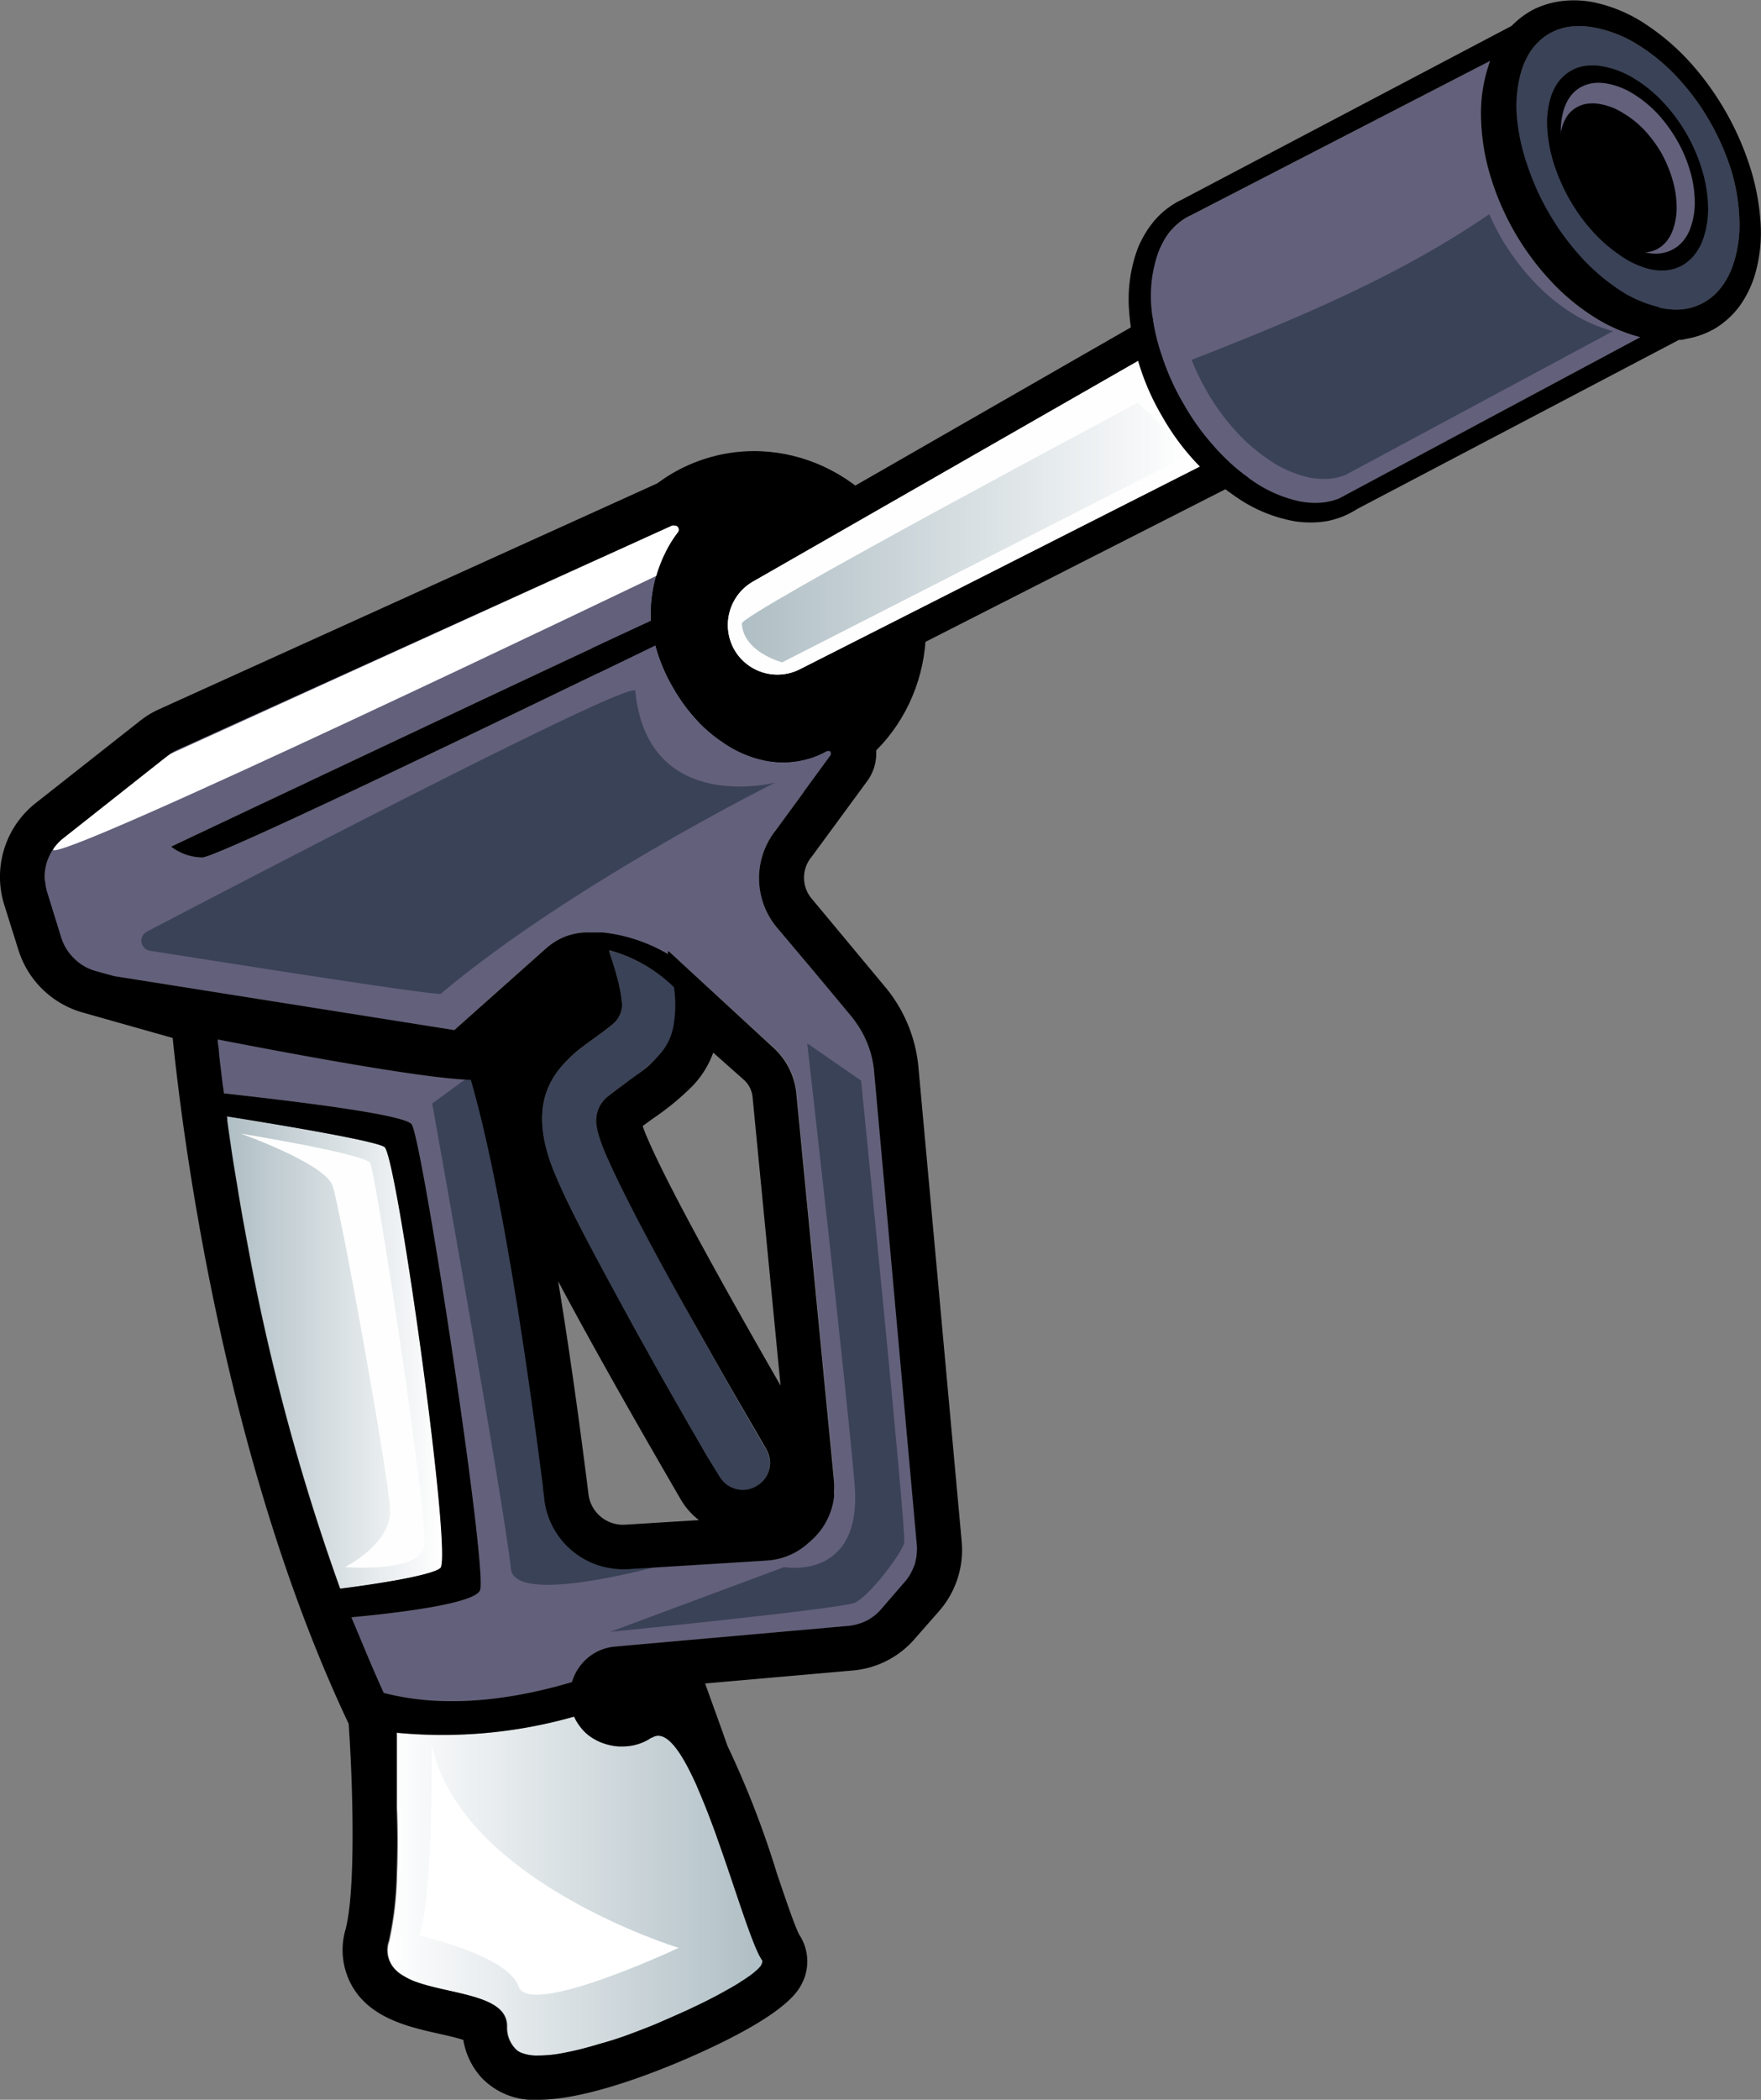 <svg xmlns="http://www.w3.org/2000/svg" xmlns:xlink="http://www.w3.org/1999/xlink" viewBox="0 0 163.18 194.49"><rect x="0" y="0" width="163.18" height="194.49" fill="#808080" stroke="none"/><defs><style>.cls-1{fill:none;}.cls-2{fill:#7da8b2;}.cls-3{fill:#63607b;}.cls-4{fill:#3a4257;}.cls-5{fill:url(#linear-gradient);}.cls-6{fill:url(#linear-gradient-2);}.cls-7{fill:#fff;}.cls-8{fill:#fefefe;}.cls-9{fill:url(#linear-gradient-3);}</style><linearGradient id="linear-gradient" x1="656.49" y1="125.26" x2="676.46" y2="125.26" gradientTransform="matrix(-1, 0, 0, 1, 697.48, 0)" gradientUnits="userSpaceOnUse"><stop offset="0" stop-color="#fff"/><stop offset="0.99" stop-color="#b0bfc5"/></linearGradient><linearGradient id="linear-gradient-2" x1="35.89" y1="174.66" x2="70.69" y2="174.66" gradientTransform="matrix(1, 0, 0, 1, 0, 0)" xlink:href="#linear-gradient"/><linearGradient id="linear-gradient-3" x1="587.05" y1="49.33" x2="628.75" y2="49.33" xlink:href="#linear-gradient"/></defs><g id="Layer_2" data-name="Layer 2"><g id="left"><g id="Layer_22" data-name="Layer 22"><g id="Layer_20" data-name="Layer 20"><ellipse cx="70.24" cy="57.83" rx="15.5" ry="16.11" transform="translate(-14.68 25.18) rotate(-18.43)"/><path class="cls-1" d="M64.78,140.8l-6.8.42h-.23a3.22,3.22,0,0,1-3.21-2.84c-.77-6.17-1.72-13.09-2.81-19.72,3.81,7.17,8.84,15.88,11.36,20.21A6.5,6.5,0,0,0,64.78,140.8Z"/><path class="cls-1" d="M59.52,104.3l.86-.63.13-.09a24.89,24.89,0,0,0,3.64-3,8.74,8.74,0,0,0,1.91-3.08L69,100.08a2.48,2.48,0,0,1,.79,1.58l2.59,26.68C68.69,122,62.22,110.62,60,105.44,59.75,104.94,59.61,104.56,59.52,104.3Z"/><path class="cls-2" d="M70.94,70.45a10.53,10.53,0,0,1-3.76-1.57,10.53,10.53,0,0,0,3.76,1.57,8.5,8.5,0,0,0,4.38-.3A8.5,8.5,0,0,1,70.94,70.45Z"/><path class="cls-2" d="M61.55,51.37a11.13,11.13,0,0,1,.57-1.08A11.13,11.13,0,0,0,61.55,51.37Z"/><path class="cls-2" d="M62.87,48.88a.39.39,0,0,1-.07.41,11.7,11.7,0,0,0-.68,1,11.7,11.7,0,0,1,.68-1A.39.39,0,0,0,62.87,48.88Z"/><path class="cls-2" d="M4.92,78.66a5.2,5.2,0,0,0-.38.69A5.2,5.2,0,0,1,4.92,78.66Z"/><path class="cls-2" d="M60.32,56.72c0,.26,0,.52,0,.78h0C60.33,57.24,60.32,57,60.32,56.72Z"/><path class="cls-2" d="M65,67.14a13.79,13.79,0,0,0,2,1.62A13.79,13.79,0,0,1,65,67.14Z"/><path class="cls-2" d="M62.45,48.61a.44.44,0,0,0-.15,0A.44.44,0,0,1,62.45,48.61Z"/><path class="cls-2" d="M60.71,59.72a16.28,16.28,0,0,0,1.06,2.83,16.28,16.28,0,0,1-1.06-2.83Z"/><path class="cls-2" d="M5.87,77.64a4,4,0,0,0-.52.48,4,4,0,0,1,.52-.48L15.54,70l.23-.17-.23.17Z"/><path class="cls-2" d="M62.81,48.77a.48.48,0,0,0-.22-.15A.48.48,0,0,1,62.81,48.77Z"/><path class="cls-2" d="M52.21,190.12a30.18,30.18,0,0,0,3.28-.82A30.18,30.18,0,0,1,52.21,190.12Z"/><path class="cls-2" d="M49.88,190.36a12.28,12.28,0,0,0,2.33-.24A12.28,12.28,0,0,1,49.88,190.36Z"/><path class="cls-2" d="M37.34,183a6.91,6.91,0,0,0,1,.5A6.91,6.91,0,0,1,37.34,183Z"/><path class="cls-2" d="M36.76,166.55c0,.29,0,.58,0,.87C36.77,167.13,36.77,166.84,36.76,166.55Z"/><path class="cls-2" d="M36.77,182.57l.07.06Z"/><path class="cls-2" d="M58.58,188.27c.69-.26,1.39-.53,2.08-.81C60,187.74,59.27,188,58.58,188.27Z"/><path class="cls-2" d="M55.49,189.3c1-.3,2-.65,3.09-1C57.53,188.65,56.5,189,55.49,189.3Z"/><path class="cls-2" d="M63.68,186.14l.95-.45Z"/><path class="cls-2" d="M4.14,81.25c0,.13,0,.26,0,.39C4.14,81.51,4.14,81.38,4.14,81.25Z"/><path class="cls-2" d="M22.52,112.86c.14.74.27,1.5.42,2.27C22.79,114.36,22.66,113.6,22.52,112.86Z"/><path class="cls-2" d="M36.71,164.91l0,.82Z"/><path class="cls-2" d="M36.65,163.38q0,.36,0,.75Q36.67,163.74,36.65,163.38Z"/><path class="cls-2" d="M36.56,161.68c0,.11,0,.22,0,.33C36.57,161.9,36.57,161.79,36.56,161.68Z"/><path class="cls-2" d="M60.32,56.69a10.14,10.14,0,0,1,.06-1.1A10.14,10.14,0,0,0,60.32,56.69Z"/><path class="cls-2" d="M84.5,145.59c.06-.13.12-.25.17-.38C84.62,145.34,84.56,145.46,84.5,145.59Z"/><path class="cls-2" d="M78.7,150.61a5.4,5.4,0,0,0,.7-.13A5.4,5.4,0,0,1,78.7,150.61Z"/><path class="cls-2" d="M80.8,98a9.28,9.28,0,0,0-1.54-3.4A9.28,9.28,0,0,1,80.8,98Z"/><path class="cls-2" d="M55.69,161.34a4,4,0,0,1-.59-.29A4,4,0,0,0,55.69,161.34Z"/><path class="cls-2" d="M76.83,69.52h0Z"/><path class="cls-2" d="M62.57,64l-.32-.55Z"/><path class="cls-2" d="M70.24,182.34l0,0Z"/><path class="cls-2" d="M64.63,185.69l.68-.33Z"/><path class="cls-2" d="M65.76,185.13c.62-.31,1.2-.63,1.73-.93C67,184.5,66.38,184.82,65.76,185.13Z"/><path class="cls-2" d="M67.67,184.1l.5-.29Z"/><path class="cls-2" d="M68.4,183.67l.37-.24Z"/><path class="cls-2" d="M69.61,182.86c.12-.09.23-.17.33-.26C69.84,182.69,69.73,182.77,69.61,182.86Z"/><path class="cls-2" d="M21.64,107.56c.1.66.21,1.35.33,2C21.85,108.91,21.74,108.22,21.64,107.56Z"/><path class="cls-2" d="M60.08,125.32c.38.67.75,1.32,1.11,2C60.83,126.64,60.46,126,60.08,125.32Z"/><path class="cls-2" d="M59,123.32l1.12,2Z"/><path class="cls-2" d="M62.8,130.11c.34.61.68,1.19,1,1.76C63.48,131.3,63.14,130.72,62.8,130.11Z"/><path class="cls-2" d="M76.91,69.55l.09.1Z"/><path class="cls-2" d="M61.19,127.29l1.08,1.9Z"/><path class="cls-2" d="M46.84,114.62c.07.43.15.85.22,1.28C47,115.47,46.91,115.05,46.84,114.62Z"/><path class="cls-2" d="M46.09,110.67l.42,2.15Z"/><path class="cls-2" d="M55.81,145.09a4.71,4.71,0,0,0,.54.12A4.71,4.71,0,0,1,55.81,145.09Z"/><path class="cls-2" d="M31.54,147.11a201.6,201.6,0,0,1-8.6-32,201.6,201.6,0,0,0,8.6,32Z"/><path class="cls-2" d="M50.29,137.68v0Z"/><path class="cls-2" d="M62.5,91.44h0a11,11,0,0,1-.09,3.82A11,11,0,0,0,62.5,91.44Z"/><path class="cls-2" d="M71.87,144.44a5.2,5.2,0,0,1-.78.1l-.71.05.71-.05A5.2,5.2,0,0,0,71.87,144.44Z"/><path class="cls-2" d="M73.85,101.27a6.61,6.61,0,0,0-2.1-4.22h0a6.61,6.61,0,0,1,2.1,4.22l3.5,36a6.35,6.35,0,0,1,0,.76,6.35,6.35,0,0,0,0-.76Z"/><path class="cls-2" d="M55.23,144.91a7.34,7.34,0,0,1-4.79-6v0A7.34,7.34,0,0,0,55.23,144.91Z"/><path class="cls-2" d="M8.79,89.85l1.74.48h0l-1.74-.48a4.57,4.57,0,0,1-2.14-1.34A4.57,4.57,0,0,0,8.79,89.85Z"/><path class="cls-2" d="M45.92,109.8c-.72-3.62-1.5-7-2.31-9.79h0C44.42,102.81,45.2,106.18,45.92,109.8Z"/><path class="cls-2" d="M61.85,88.22s0,.11,0,.16h0s0-.11,0-.16a.06.06,0,0,1,0-.07A.06.06,0,0,0,61.85,88.22Z"/><path class="cls-2" d="M56.49,101.43a2.87,2.87,0,0,0-1.25,2.62A2.87,2.87,0,0,1,56.49,101.43Z"/><path class="cls-2" d="M53.72,97.21c.45-.36.91-.69,1.34-1l.93-.68-.93.68C54.63,96.52,54.17,96.85,53.72,97.21Z"/><path class="cls-2" d="M51.58,109.1C53,112.44,56,117.94,59,123.32c-3-5.38-5.92-10.88-7.38-14.22-2.5-5.69-1.12-8.77.93-10.84C50.46,100.33,49.08,103.41,51.58,109.1Z"/><path class="cls-2" d="M57.61,93.69a2,2,0,0,0,.08-.8,14.06,14.06,0,0,0-.49-2.52,14.06,14.06,0,0,1,.49,2.52A2,2,0,0,1,57.61,93.69Z"/><path class="cls-2" d="M53.57,97.32a13.09,13.09,0,0,0-1,.94A13.09,13.09,0,0,1,53.57,97.32Z"/><path class="cls-2" d="M53.2,159a4.25,4.25,0,0,0,.46.8,4.25,4.25,0,0,1-.46-.8Z"/><path class="cls-2" d="M55.13,153.08A4.64,4.64,0,0,0,53,155.8h0A4.64,4.64,0,0,1,55.13,153.08Z"/><path class="cls-2" d="M57.75,161.73a4.75,4.75,0,0,0,2.39-.66l.23-.15-.23.15A4.75,4.75,0,0,1,57.75,161.73Z"/><path class="cls-2" d="M71.86,76.89l5.12-7a.24.24,0,0,0,0-.17.24.24,0,0,1,0,.17l-5.12,7a7.12,7.12,0,0,0,.14,9L75.44,90,72,85.86A7.12,7.12,0,0,1,71.86,76.89Z"/><path class="cls-2" d="M47,187.69a3,3,0,0,0,.1.86,3,3,0,0,1-.1-.86c.07-2.58-3.88-2.91-7.09-3.75C43.09,184.78,47,185.11,47,187.69Z"/><path class="cls-2" d="M35.54,156.82h0c-1.06-2.3-2-4.65-3-7h0C33.49,152.17,34.48,154.52,35.54,156.82Z"/><path class="cls-3" d="M4.33,79.9a5,5,0,0,1,.59-1.24,4.43,4.43,0,0,1,.43-.54,4,4,0,0,1,.52-.48L15.54,70l.23-.17a3.51,3.51,0,0,1,.71-.4L62.3,48.66a.44.44,0,0,1,.15,0h.14a.48.48,0,0,1,.22.15.24.24,0,0,1,.06.11.39.39,0,0,1-.07.41,11.7,11.7,0,0,0-.68,1,11.13,11.13,0,0,0-.57,1.08,5.62,5.62,0,0,0-.25.56,12.54,12.54,0,0,0-.92,3.66,10.14,10.14,0,0,0-.06,1.1v0c0,.26,0,.52,0,.78-9.21,4.24-44.46,20.91-44.46,20.91a4.83,4.83,0,0,0,2.88,1c1.56,0,35.54-16.53,42-19.65a16.28,16.28,0,0,0,1.06,2.83c.15.31.31.61.48.91l.32.55A16.85,16.85,0,0,0,65,67.14a13.79,13.79,0,0,0,2,1.62l.17.12a10.53,10.53,0,0,0,3.76,1.57,8.5,8.5,0,0,0,4.38-.3,7.86,7.86,0,0,0,1.32-.6.17.17,0,0,1,.1,0h.09l.08,0,.09.1a.2.2,0,0,1,0,.11.24.24,0,0,1,0,.17l-5.12,7a7.12,7.12,0,0,0,.14,9L75.44,90l3.45,4.14c.13.16.25.32.37.49A9.28,9.28,0,0,1,80.8,98,8.82,8.82,0,0,1,81,99.28l4,43.85a4.44,4.44,0,0,1-.3,2.08c0,.13-.11.25-.17.38a4.28,4.28,0,0,1-.64.95l-2.17,2.51a4.44,4.44,0,0,1-2.29,1.43,5.4,5.4,0,0,1-.7.13h-.06L57,152.51a4.56,4.56,0,0,0-1.85.57A4.64,4.64,0,0,0,53,155.8c-4.74,1.41-11.31,2.61-17.44,1-1.06-2.3-2-4.65-3-7,3.87-.36,11.35-1.21,11.92-2.49.76-1.73-5.38-42-6.34-43.18-.8-1-12.71-2.33-17.4-2.86v0c0-.26-.07-.52-.1-.78-.19-1.53-.34-2.86-.46-4a1.79,1.79,0,0,0,0-.23c7.29,1.42,19.32,3.65,23.45,3.74.81,2.8,1.59,6.17,2.31,9.79.06.29.12.58.17.87l.42,2.15.33,1.8c.07.43.15.85.22,1.28l.3,1.7c.09.52.17,1.05.26,1.57.26,1.57.51,3.13.74,4.68l.12.77c.73,4.83,1.34,9.4,1.81,13.06v.15c.05.33.09.66.13,1v.07a7.34,7.34,0,0,0,4.79,6,5.58,5.58,0,0,0,.58.18,4.71,4.71,0,0,0,.54.12,7.35,7.35,0,0,0,1.88.13l12.15-.75.71-.05a5.2,5.2,0,0,0,.78-.1,6.21,6.21,0,0,0,3-1.49l.32-.28a5.39,5.39,0,0,0,.53-.54,6.43,6.43,0,0,0,1.61-4.08,6.35,6.35,0,0,0,0-.76l-3.5-36a6.61,6.61,0,0,0-2.1-4.22h0L62,88.14s-.11,0-.13,0a.06.06,0,0,0,0,.07s0,.11,0,.16a15.11,15.11,0,0,0-6-2l0,0v0l-1,0h-.28a5.35,5.35,0,0,0-1.6.18,5.47,5.47,0,0,0-1.93.91c-.14.1-.28.22-.42.33l-8.56,7.62-31.53-5-1.74-.48a4.57,4.57,0,0,1-2.14-1.34,4.48,4.48,0,0,1-1-1.7l-1.3-4.19a4.74,4.74,0,0,1-.2-1c0-.13,0-.26,0-.39a4,4,0,0,1,.05-.69A4.83,4.83,0,0,1,4.33,79.9Z"/><path class="cls-4" d="M62.5,91.44a11,11,0,0,1-.09,3.82,5.25,5.25,0,0,1-1.26,2.43A21.15,21.15,0,0,1,58,100.3c-.59.42-1.09.78-1.5,1.13a2.87,2.87,0,0,0-1.25,2.62,5.53,5.53,0,0,0,.2,1,14.9,14.9,0,0,0,.74,2C59,113.45,67.71,128.64,71,134.28a2.47,2.47,0,0,1-.91,3.4,2.36,2.36,0,0,1-.7.29,2.65,2.65,0,0,1-.48.07,2.51,2.51,0,0,1-2.26-1.24L65.59,135c-.54-.92-1.14-2-1.79-3.09-.32-.57-.66-1.15-1-1.76-.18-.3-.35-.61-.53-.92l-1.08-1.9c-.36-.65-.73-1.3-1.11-2l-1.12-2c-3-5.38-5.92-10.88-7.38-14.22-2.5-5.69-1.12-8.77.93-10.84h0a13.09,13.09,0,0,1,1-.94l.15-.11c.45-.36.91-.69,1.34-1l.93-.68.86-.67a2.32,2.32,0,0,0,.76-1.17,2,2,0,0,0,.08-.8,14.06,14.06,0,0,0-.49-2.52c-.19-.72-.44-1.51-.74-2.35A13.55,13.55,0,0,1,62.5,91.44Z"/><path class="cls-5" d="M35.65,106.24c1.15.76,6.33,38,5.18,39-.86.72-6.34,1.54-9.29,1.91a201.6,201.6,0,0,1-8.6-32c-.15-.77-.28-1.53-.42-2.27-.2-1.12-.38-2.21-.55-3.25-.12-.7-.23-1.39-.33-2s-.2-1.32-.3-2-.18-1.24-.26-1.84c0-.12,0-.24,0-.37C24.85,104,34.72,105.62,35.65,106.24Z"/><path class="cls-6" d="M53.2,159a4.25,4.25,0,0,0,.46.8c.1.14.21.28.32.41a4.4,4.4,0,0,0,1.12.89,4,4,0,0,0,.59.29,5.37,5.37,0,0,0,1.64.38h.42a4.75,4.75,0,0,0,2.39-.66l.23-.15.07,0c3.54-2.3,8.3,17.86,10.21,20.64.12.18,0,.46-.38.81l0,0-.3.26c-.1.09-.21.17-.33.26s-.52.37-.84.57l-.37.24-.23.14-.5.29-.18.1c-.53.3-1.11.62-1.73.93l-.45.23-.68.33-.95.45c-1,.45-2,.89-3,1.32-.69.28-1.39.55-2.08.81-1,.38-2.08.73-3.09,1a30.18,30.18,0,0,1-3.28.82,12.28,12.28,0,0,1-2.33.24,3.92,3.92,0,0,1-1.66-.29,1.42,1.42,0,0,1-.51-.38,2.59,2.59,0,0,1-.32-.42,2.92,2.92,0,0,1-.32-.72,3,3,0,0,1-.1-.86c.07-2.58-3.88-2.91-7.09-3.75a15.09,15.09,0,0,1-1.52-.47,6.91,6.91,0,0,1-1-.5,4.39,4.39,0,0,1-.5-.34l-.07-.06a2.56,2.56,0,0,1-.75-2.81,31.46,31.46,0,0,0,.72-6.19c.08-2,.08-4.14,0-6.15,0-.29,0-.58,0-.87s0-.55,0-.82l0-.82,0-.78q0-.39,0-.75c0-.25,0-.48,0-.71s0-.45,0-.66,0-.22,0-.33l0-.6q0-.32,0-.6A44.55,44.55,0,0,0,53.2,159Z"/><path class="cls-7" d="M40,161.56s.15,14.4-1.15,17.71c.43.14,8.21,1.87,9.22,4.75s14.82-3.6,14.82-3.6S42.6,174.23,40,161.56Z"/><path class="cls-4" d="M58.87,64C58.75,62.78,23.44,81.15,13.6,86.3a.94.94,0,0,0,.29,1.76c7.1,1.12,25.32,4,26.94,4,12.09-10.17,31-19.57,31-19.57S60,75.53,58.87,64Z"/><path class="cls-4" d="M45.05,98.56l-5,3.65s6.72,37.42,7.3,43.18c.57,3.46,14.58-.57,14.58-.57s-6.72,2.3-8.63-5.95-4.23-15-4.23-15Z"/><path class="cls-4" d="M79.79,100.09s4.22,41.85,4,42.81-3.26,5-4.6,5.56-22.65,2.69-22.65,2.69l16.12-6s7.29,1.34,6.53-7.68S74.8,96.64,74.8,96.64Z"/><path class="cls-8" d="M22.31,105s11.51,1.87,12,2.73,5.32,32.25,5,35.42c-.28,2.59-7.34,2-7.34,2s4.32-2.16,4.18-5.32-4.61-27.93-5.33-30S22.31,105,22.31,105Z"/><path class="cls-7" d="M62.3,48.66,15.77,69.84S5.66,76.77,4.92,78.66,61.17,53.17,61.17,53.17,65.44,48.75,62.3,48.66Z"/><path d="M.41,83.86,1.71,88a8.72,8.72,0,0,0,5.94,5.78L16,96.14c.93,9.14,4.65,38.41,15.94,62.74.12.26.24.52.37.78.4,5.79.66,15.46-.29,19.05a6.77,6.77,0,0,0,.69,5.39c1.75,2.88,5.22,3.66,8,4.28.67.15,1.58.36,2.22.56a6.85,6.85,0,0,0,1.66,3.47,6.69,6.69,0,0,0,5.31,2.08h0c4.28,0,10.46-2.39,13.76-3.82,9-3.91,10.22-6.14,10.61-6.87a4.48,4.48,0,0,0-.19-4.57c-.41-.72-1.39-3.64-2.11-5.77a86.38,86.38,0,0,0-4.56-11.75c-.7-2-1.56-4.34-2.07-5.78L79,154.73a8.56,8.56,0,0,0,5.82-3L87,149.25a8.6,8.6,0,0,0,2.11-6.5l-4-43.84a13.55,13.55,0,0,0-3-7.39l-6.91-8.3a3,3,0,0,1-.07-3.76l.05-.06,5.14-7a4.34,4.34,0,0,0,.43-4.53,4.4,4.4,0,0,0-5.91-2l-.11.05-.11.07a4,4,0,0,1-2,.51,4.66,4.66,0,0,1-.9-.09c-3.53-.68-6.62-5-7.19-8.51a8.44,8.44,0,0,1,1.55-6.08,4.51,4.51,0,0,0,.5-4.73,4.53,4.53,0,0,0-6-2.17L14.84,65.65A8.23,8.23,0,0,0,13,66.75l-9.7,7.64A8.7,8.7,0,0,0,.41,83.86Zm36.36,98.71a2.56,2.56,0,0,1-.75-2.81,31.46,31.46,0,0,0,.72-6.19c.08-2,.08-4.14,0-6.15,0-.29,0-.58,0-.87s0-.55,0-.82l0-.82,0-.78q0-.39,0-.75c0-.25,0-.48,0-.71s0-.45,0-.66,0-.22,0-.33l0-.6q0-.32,0-.6A44.55,44.55,0,0,0,53.2,159h0a4.25,4.25,0,0,0,.46.8c.1.14.21.28.32.41l.25.26h0a4.31,4.31,0,0,0,.85.62,4,4,0,0,0,.59.29,5.37,5.37,0,0,0,1.64.38h.42a4.75,4.75,0,0,0,2.39-.66l.23-.15.07,0a1,1,0,0,1,.85-.14c.92.24,1.91,1.69,2.88,3.72.13.26.25.52.37.79.42,1,.85,2,1.26,3.1l.18.47c.12.31.23.63.35.95.06.16.12.33.17.49,1.73,4.83,3.25,10,4.15,11.26a.26.26,0,0,1,0,.15,1,1,0,0,1-.3.53l-.12.13,0,0-.3.26c-.1.09-.21.17-.33.26s-.52.37-.84.57l-.37.24-.23.14-.5.29-.18.1c-.53.3-1.11.62-1.73.93l-.45.23-.68.33-.95.45c-1,.45-2,.89-3,1.32-.69.28-1.39.55-2.08.81-1,.38-2.08.73-3.09,1a30.18,30.18,0,0,1-3.28.82,12.28,12.28,0,0,1-2.33.24,3.92,3.92,0,0,1-1.66-.29,1.42,1.42,0,0,1-.51-.38,2.59,2.59,0,0,1-.32-.42,2.92,2.92,0,0,1-.32-.72,3,3,0,0,1-.1-.86c.07-2.58-3.88-2.91-7.09-3.75a15.09,15.09,0,0,1-1.52-.47,6.91,6.91,0,0,1-1-.5,4.39,4.39,0,0,1-.5-.34ZM21,103.4c3.82.61,13.69,2.22,14.62,2.84,1.15.76,6.33,38,5.18,39-.86.72-6.34,1.54-9.29,1.91a201.6,201.6,0,0,1-8.6-32c-.15-.77-.28-1.53-.42-2.27-.2-1.12-.38-2.21-.55-3.25-.12-.7-.23-1.39-.33-2s-.2-1.32-.3-2-.18-1.24-.26-1.84C21.06,103.65,21.05,103.53,21,103.4ZM4.14,81.25a4,4,0,0,1,.05-.69,4.83,4.83,0,0,1,.14-.66,5,5,0,0,1,.59-1.24,4.43,4.43,0,0,1,.43-.54,4,4,0,0,1,.52-.48L15.54,70l.23-.17a3.51,3.51,0,0,1,.71-.4L62.3,48.66a.44.44,0,0,1,.15,0h.14a.48.48,0,0,1,.22.15.24.24,0,0,1,.06.11.39.39,0,0,1-.07.41,11.7,11.7,0,0,0-.68,1,11.13,11.13,0,0,0-.57,1.08,5.62,5.62,0,0,0-.25.56,12.54,12.54,0,0,0-.92,3.66,10.14,10.14,0,0,0-.06,1.1v0c0,.26,0,.52,0,.78-9.21,4.24-44.46,20.91-44.46,20.91a4.83,4.83,0,0,0,2.88,1c1.56,0,35.54-16.53,42-19.65a16.28,16.28,0,0,0,1.06,2.83c.15.31.31.61.48.91l.32.55A16.85,16.85,0,0,0,65,67.14a13.79,13.79,0,0,0,2,1.62l.17.12a10.53,10.53,0,0,0,3.76,1.57,8.5,8.5,0,0,0,4.38-.3,7.86,7.86,0,0,0,1.32-.6.17.17,0,0,1,.1,0h.09l.08,0,.09.1a.2.2,0,0,1,0,.11.24.24,0,0,1,0,.17l-5.12,7a7.12,7.12,0,0,0,.14,9L75.44,90l3.45,4.14c.13.16.25.32.37.49A9.28,9.28,0,0,1,80.8,98,8.82,8.82,0,0,1,81,99.28l3.87,42.88.09,1a3.25,3.25,0,0,1,0,.54,4.58,4.58,0,0,1-.15,1c0,.17-.11.34-.17.5s-.11.25-.17.38a3.5,3.5,0,0,1-.29.49,3.73,3.73,0,0,1-.35.46l-.39.45-1.78,2.06a4.51,4.51,0,0,1-1.33,1.06,4.88,4.88,0,0,1-1,.37,5.4,5.4,0,0,1-.7.13h-.06L57,152.51a4.56,4.56,0,0,0-1.85.57A4.64,4.64,0,0,0,53,155.8c-4.74,1.41-11.31,2.61-17.44,1-1.06-2.3-2-4.65-3-7,3.87-.36,11.35-1.21,11.92-2.49.76-1.73-5.38-42-6.34-43.18-.8-1-12.71-2.33-17.4-2.86v0c0-.26-.07-.52-.1-.78s-.09-.75-.13-1.11c-.09-.71-.17-1.37-.23-2,0-.3-.07-.59-.1-.87a1.79,1.79,0,0,0,0-.23c7.29,1.42,19.32,3.65,23.45,3.74h0c.81,2.8,1.59,6.17,2.31,9.79.06.29.12.58.17.87l.42,2.15.33,1.8c.07.43.15.85.22,1.28l.3,1.7c.09.52.17,1.05.26,1.57.26,1.57.51,3.13.74,4.68l.12.77c.73,4.83,1.34,9.4,1.81,13.06v.15c.05.33.09.66.13,1v.07a7.34,7.34,0,0,0,4.79,6,5.58,5.58,0,0,0,.58.18,4.71,4.71,0,0,0,.54.12l.46.08.48.05a7.37,7.37,0,0,0,.94,0l12.15-.75.71-.05a5.2,5.2,0,0,0,.78-.1,6.21,6.21,0,0,0,3-1.49l.32-.28a5.39,5.39,0,0,0,.53-.54,5.84,5.84,0,0,0,.67-.9,6.44,6.44,0,0,0,.9-2.62c0-.19,0-.38,0-.56a6.35,6.35,0,0,0,0-.76l-3.5-36a6.61,6.61,0,0,0-2.1-4.22h0L62,88.14a.08.08,0,0,0-.11,0s0,0,0,0a.06.06,0,0,0,0,.07s0,.11,0,.16a15.11,15.11,0,0,0-6-2l0,0v0l-1,0h-.28a5.35,5.35,0,0,0-1.6.18,5.47,5.47,0,0,0-1.93.91c-.14.1-.28.22-.42.33l-8.56,7.62-31.53-5h0l-1.74-.48a4.57,4.57,0,0,1-2.14-1.34,4,4,0,0,1-.32-.38,4.58,4.58,0,0,1-.68-1.32l-.1-.32-1.2-3.87a4.74,4.74,0,0,1-.2-1C4.14,81.51,4.14,81.38,4.14,81.25Zm65.6,20.41,2.59,26.68C68.69,122,62.22,110.62,60,105.44c-.22-.5-.36-.88-.45-1.14l.86-.63.13-.09a24.89,24.89,0,0,0,3.64-3,8.74,8.74,0,0,0,1.91-3.08L69,100.08A2.48,2.48,0,0,1,69.74,101.66Zm-12,39.57a3.22,3.22,0,0,1-3.21-2.84c-.77-6.17-1.72-13.09-2.81-19.72,3.81,7.17,8.84,15.88,11.36,20.21a6.5,6.5,0,0,0,1.69,1.92l-6.8.42ZM51.58,109.1c-2.5-5.69-1.12-8.77.93-10.84h0a13.09,13.09,0,0,1,1-.94l.15-.11c.45-.36.91-.69,1.34-1l.93-.68.86-.67.26-.25a2.83,2.83,0,0,0,.38-.59,2.19,2.19,0,0,0,.12-.33,2,2,0,0,0,.08-.8,14.06,14.06,0,0,0-.49-2.52c-.18-.68-.42-1.43-.69-2.22,0,0,0-.08,0-.13a13.55,13.55,0,0,1,6,3.42h0a11,11,0,0,1-.09,3.82,5.25,5.25,0,0,1-1.26,2.43A13.53,13.53,0,0,1,60,98.8c-.67.56-1.35,1-2,1.5-.44.32-.83.6-1.17.87a4.19,4.19,0,0,0-.33.26,2.87,2.87,0,0,0-1.25,2.62,5.53,5.53,0,0,0,.2,1,14.9,14.9,0,0,0,.74,2c1.56,3.58,5,10,8.32,15.84.92,1.64,1.83,3.24,2.68,4.73,1.54,2.69,2.9,5,3.83,6.62a2.74,2.74,0,0,1,.23.53,2.47,2.47,0,0,1-1.14,2.87,2.36,2.36,0,0,1-.7.29,2.65,2.65,0,0,1-.48.07,2.5,2.5,0,0,1-2.06-.95,2.11,2.11,0,0,1-.2-.29L65.59,135c-.54-.92-1.14-2-1.79-3.09-.32-.57-.66-1.15-1-1.76-.18-.3-.35-.61-.53-.92l-1.08-1.9c-.36-.65-.73-1.3-1.11-2l-1.12-2C56,117.94,53,112.44,51.58,109.1Z"/><path d="M72,65.53a7.62,7.62,0,0,0,3.44-.83l43.25-22-4.12-2.85a6.8,6.8,0,0,1-.56-.42,15.85,15.85,0,0,1-4.94-7.36L108,28.48,68.25,51.29A7.62,7.62,0,0,0,72,65.53Z"/><path class="cls-8" d="M69.74,53.89,106.22,33a18.85,18.85,0,0,0,5.89,8.77c.25.21.5.4.76.58L74.09,62A4.6,4.6,0,0,1,68,60.09,4.64,4.64,0,0,1,69.74,53.89Z"/><path class="cls-8" d="M69.74,53.89,106.22,33a18.85,18.85,0,0,0,5.89,8.77c.25.21.5.4.76.58L74.09,62A4.6,4.6,0,0,1,68,60.09,4.64,4.64,0,0,1,69.74,53.89Z"/><path class="cls-9" d="M105.44,37.3l5,4.69L72.48,61.35s-3.59-.93-3.74-3.59C68.42,57,105.44,37.3,105.44,37.3Z"/><path class="cls-4" d="M146.21,23.55a23.53,23.53,0,0,1-2.74-3.82,23.62,23.62,0,0,1-1.94-4.29,18.88,18.88,0,0,1-1-4.53A11.57,11.57,0,0,1,141,6.5a7.21,7.21,0,0,1,.91-1.87,5.59,5.59,0,0,1,1.44-1.39,5.42,5.42,0,0,1,1.9-.74,7.15,7.15,0,0,1,2.17,0,11.58,11.58,0,0,1,4.33,1.63,17.63,17.63,0,0,1,3.72,3.08,22,22,0,0,1,2.91,3.94,23.24,23.24,0,0,1,2,4.49,17.64,17.64,0,0,1,.8,4.76,11.39,11.39,0,0,1-.75,4.57,7.06,7.06,0,0,1-1.11,1.86,5.2,5.2,0,0,1-3.52,1.83,6.94,6.94,0,0,1-2.07-.15,11.29,11.29,0,0,1-4-1.84A18.67,18.67,0,0,1,146.21,23.55Z"/><path d="M147.49,21.33a17,17,0,0,1-2-2.77,17.53,17.53,0,0,1-1.4-3.09,13.42,13.42,0,0,1-.69-3.28,8.25,8.25,0,0,1,.3-3.19,5.14,5.14,0,0,1,.66-1.35,4,4,0,0,1,1.05-1,3.8,3.8,0,0,1,1.37-.53,5.14,5.14,0,0,1,1.57,0,8.34,8.34,0,0,1,3.13,1.19,12.67,12.67,0,0,1,2.69,2.22,15.78,15.78,0,0,1,3.51,6.09,12.8,12.8,0,0,1,.59,3.45,8.39,8.39,0,0,1-.54,3.3,5.21,5.21,0,0,1-.81,1.35,4.06,4.06,0,0,1-1.15.92,3.91,3.91,0,0,1-1.39.4,5.09,5.09,0,0,1-1.5-.11A8.27,8.27,0,0,1,150,23.56,13.81,13.81,0,0,1,147.49,21.33Z"/><path class="cls-3" d="M148.05,20.36a14.42,14.42,0,0,1-1.64-2.31,13.2,13.2,0,0,1-1.17-2.57,11.27,11.27,0,0,1-.58-2.73,6.87,6.87,0,0,1,.26-2.65A4.36,4.36,0,0,1,145.46,9a3.31,3.31,0,0,1,.87-.84,3.48,3.48,0,0,1,1.15-.44,4,4,0,0,1,1.3,0,6.88,6.88,0,0,1,2.61,1,11,11,0,0,1,2.24,1.85,13.58,13.58,0,0,1,1.74,2.38,12.86,12.86,0,0,1,1.18,2.69,10.53,10.53,0,0,1,.49,2.87,7,7,0,0,1-.45,2.75,4.16,4.16,0,0,1-.67,1.12,3.36,3.36,0,0,1-1,.77,3.3,3.3,0,0,1-1.16.33,4.08,4.08,0,0,1-1.25-.09,6.86,6.86,0,0,1-2.42-1.1A11.45,11.45,0,0,1,148.05,20.36Z"/><path d="M147.47,20.67a13,13,0,0,1-1.44-2,12.64,12.64,0,0,1-1-2.25,9.9,9.9,0,0,1-.5-2.38,5.9,5.9,0,0,1,.23-2.31,3.76,3.76,0,0,1,.47-1A2.72,2.72,0,0,1,147,9.62a3.62,3.62,0,0,1,1.14,0,5.79,5.79,0,0,1,2.27.86,9.09,9.09,0,0,1,2,1.61,11.91,11.91,0,0,1,1.53,2.07,12.24,12.24,0,0,1,1,2.35,9.42,9.42,0,0,1,.42,2.5,6.15,6.15,0,0,1-.39,2.4,3.55,3.55,0,0,1-.59,1,3,3,0,0,1-.83.67,3,3,0,0,1-1,.29,3.65,3.65,0,0,1-1.09-.08,6,6,0,0,1-2.12-1A9.61,9.61,0,0,1,147.47,20.67Z"/><path class="cls-3" d="M108.25,21.7a6,6,0,0,1,1.61-1.49,6.36,6.36,0,0,1,.58-.3h0L138.08,5.64a14.24,14.24,0,0,0-.84,5.44,20.27,20.27,0,0,0,.93,5.44,24.66,24.66,0,0,0,5.43,9.4,20.16,20.16,0,0,0,4.25,3.53A14.79,14.79,0,0,0,152,31.23l-27.9,14.93a5.93,5.93,0,0,1-1.49.38,7.43,7.43,0,0,1-2.25-.12,12.07,12.07,0,0,1-4.26-1.87,18.69,18.69,0,0,1-3.59-3.18,22,22,0,0,1-2.83-3.93,22.41,22.41,0,0,1-2-4.41,18.6,18.6,0,0,1-1-4.7,12.15,12.15,0,0,1,.5-4.63A7.58,7.58,0,0,1,108.25,21.7Z"/><path class="cls-4" d="M138,19.84c.33.75.7,1.48,1.1,2.19A22.39,22.39,0,0,0,142,25.94a17.9,17.9,0,0,0,3.78,3.14,13.51,13.51,0,0,0,3.69,1.59L124.66,44a5.51,5.51,0,0,1-1.33.33,6.76,6.76,0,0,1-2-.1,10.68,10.68,0,0,1-3.79-1.67,16.42,16.42,0,0,1-3.19-2.82,19.81,19.81,0,0,1-2.52-3.5,21.09,21.09,0,0,1-1.41-2.91C119.93,29.62,129.6,25.61,138,19.84Z"/><path d="M105.43,23a13.6,13.6,0,0,0-.83,5.4,22.41,22.41,0,0,0,3.08,10.15,22.37,22.37,0,0,0,7.25,7.74,13.69,13.69,0,0,0,5.08,2,9.58,9.58,0,0,0,2.83,0,7.85,7.85,0,0,0,2.69-1l.26-.16h0l29.79-15.65c.19,0,.39,0,.59-.08A8,8,0,0,0,159,30.38a8.09,8.09,0,0,0,2.22-2.06,10,10,0,0,0,1.31-2.59,13.83,13.83,0,0,0,.58-5.46,21.17,21.17,0,0,0-1.08-5.21A26.61,26.61,0,0,0,156.81,6a21.37,21.37,0,0,0-4-3.54,13.89,13.89,0,0,0-5-2.22,9.34,9.34,0,0,0-2.9-.16A8.13,8.13,0,0,0,142,.93a8.36,8.36,0,0,0-1.93,1.47L109.46,18.52l-.45.22-.15.1h0a7.56,7.56,0,0,0-2,1.73A9.61,9.61,0,0,0,105.43,23Zm48.26,5.44a11.29,11.29,0,0,1-4-1.84,18.67,18.67,0,0,1-3.45-3.09,23.53,23.53,0,0,1-2.74-3.82,23.62,23.62,0,0,1-1.94-4.29,18.88,18.88,0,0,1-1-4.53A11.57,11.57,0,0,1,141,6.5a7.21,7.21,0,0,1,.91-1.87,5.59,5.59,0,0,1,1.44-1.39,5.42,5.42,0,0,1,1.9-.74,7.15,7.15,0,0,1,2.17,0,11.58,11.58,0,0,1,4.33,1.63,17.63,17.63,0,0,1,3.72,3.08,22,22,0,0,1,2.91,3.94,23.24,23.24,0,0,1,2,4.49,17.64,17.64,0,0,1,.8,4.76,11.39,11.39,0,0,1-.75,4.57,7.06,7.06,0,0,1-1.11,1.86,5.2,5.2,0,0,1-3.52,1.83A6.94,6.94,0,0,1,153.69,28.48ZM107.22,23.7a7.58,7.58,0,0,1,1-2,6,6,0,0,1,1.61-1.49,6.36,6.36,0,0,1,.58-.3h0L138.08,5.64a14.24,14.24,0,0,0-.84,5.44,20.27,20.27,0,0,0,.93,5.44,24.66,24.66,0,0,0,5.43,9.4,20.16,20.16,0,0,0,4.25,3.53A14.79,14.79,0,0,0,152,31.23l-27.9,14.93a5.93,5.93,0,0,1-1.49.38,7.43,7.43,0,0,1-2.25-.12,12.07,12.07,0,0,1-4.26-1.87,18.69,18.69,0,0,1-3.59-3.18,22,22,0,0,1-2.83-3.93,22.41,22.41,0,0,1-2-4.41,18.6,18.6,0,0,1-1-4.7A12.15,12.15,0,0,1,107.22,23.7Z"/></g></g></g></g></svg>